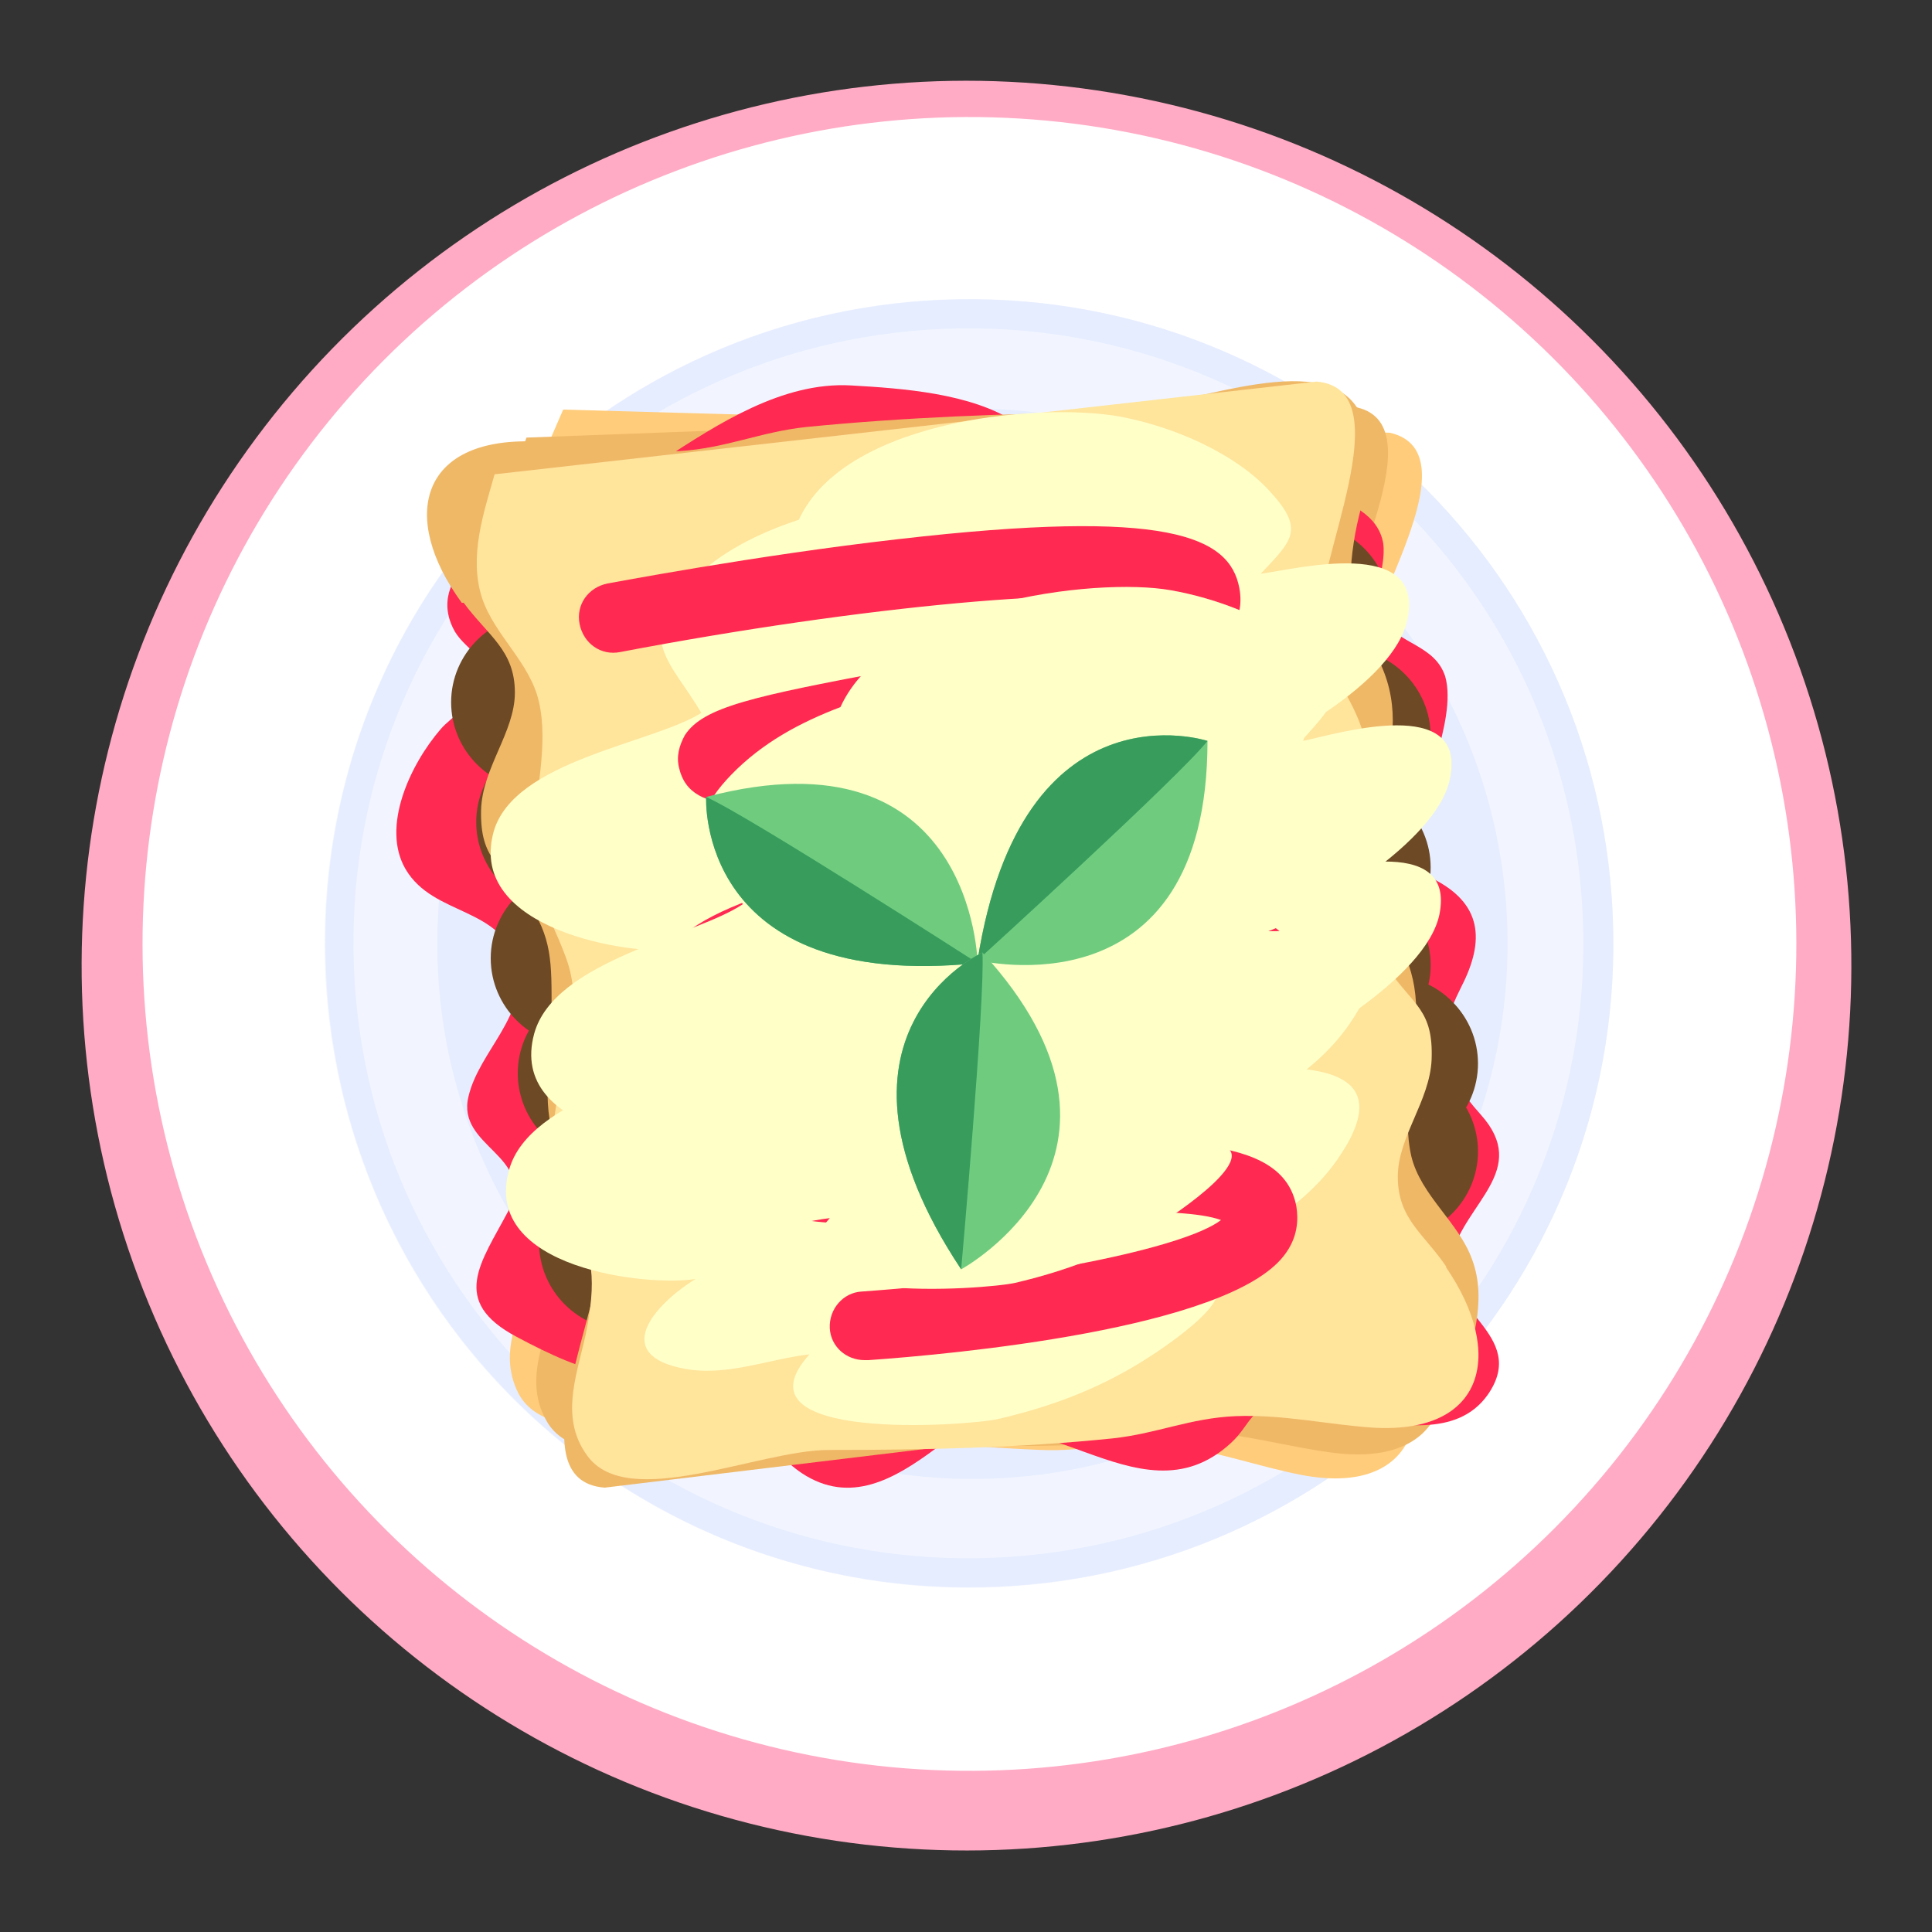 <?xml version="1.0" encoding="UTF-8"?>
<svg xmlns="http://www.w3.org/2000/svg" version="1.1" viewBox="0 0 200 200">
  <rect x="0" y="0" width="200" height="200" fill="#333333" stroke="none"/>
  <defs>
    <style>
      .cls-1 {
        fill: #389c5d;
      }

      .cls-2 {
        fill: #ffe49c;
      }

      .cls-3 {
        fill: #6d4925;
      }

      .cls-4 {
        fill: #ff2951;
      }

      .cls-5, .cls-6 {
        fill: #e6edff;
      }

      .cls-7 {
        fill: #ffcc7b;
      }

      .cls-8 {
        fill: #6fcc7f;
      }

      .cls-9 {
        fill: #fff;
      }

      .cls-10 {
        fill: #ffffc8;
      }

      .cls-11 {
        fill: #ffabc5;
      }

      .cls-12 {
        fill: #efb867;
      }

      .cls-6 {
        opacity: .5;
      }
    </style>
  </defs>
  <!-- Generator: Adobe Illustrator 28.7.1, SVG Export Plug-In . SVG Version: 1.2.0 Build 142)  -->
  <g>
    <g id="Layer_1">
      <g>
        <circle class="cls-11" cx="100" cy="100" r="91.6" transform="translate(-27.7 39.3) rotate(-19.6)"/>
        <circle class="cls-9" cx="100.3" cy="97.7" r="85.6" transform="translate(-28.1 42) rotate(-20.8)"/>
        <circle class="cls-6" cx="100.3" cy="97.7" r="66.7" transform="translate(-39.7 99.5) rotate(-45)"/>
        <path class="cls-5" d="M99.2,31c-36.8.6-66.2,31-65.5,67.8.6,36.8,31,66.2,67.8,65.5,36.8-.6,66.2-31,65.5-67.8-.6-36.8-31-66.2-67.8-65.5ZM101.3,161.3c-35.1.6-64.1-27.4-64.7-62.6-.6-35.1,27.4-64.1,62.6-64.7,35.1-.6,64.1,27.4,64.7,62.6.6,35.1-27.4,64.1-62.6,64.7Z"/>
        <g>
          <circle class="cls-5" cx="100.6" cy="97.8" r="55.4" transform="translate(-31.1 49.5) rotate(-24.1)"/>
          <path class="cls-7" d="M144.4,137.5c-1.8-3.7-4.3-5.6-3.7-10,.5-4.1,4.4-7.2,5.1-11.5.9-5.1-1.1-5.8-3.1-9.9-2-4.2-1.5-6.9-.8-11.6.6-4.3,2.3-8.5,1.8-12.6-.5-4.3-3.1-7.3-3-12.1.2-6.1,12.1-22.9,3.2-25l-85.6-2.4c-1.6,3.8-3.9,8.1-3.1,12.5.7,4.1,4,7.3,4.4,11.5.4,4.5-1.7,9.4-2.5,13.6-1.1,5.6.4,7.7,1.6,12.6,2.2,9.2-6.7,15.6-3.3,25.5,1.7,5.1,2,7.5.2,12.9-1.4,4.3-4.3,8.7-1.9,13.3,3.4,6.3,17.6,1.9,24.8,2.9,9.6,1.4,19.6,2.5,29.3,2.9,4.6.2,8.2-1,12.9-.5,5,.5,9.4,2.2,14.1,3.1,11.2,2.1,14.4-5.7,9.6-15.4Z"/>
          <path class="cls-12" d="M146.8,134.5c-2.1-3.6-4.6-5.3-4.3-9.7.3-4.1,3.9-7.5,4.3-11.8.6-5.1-1.5-5.7-3.8-9.7-2.3-4-2-6.7-1.6-11.5.3-4.3,1.7-8.7.9-12.7-.8-4.3-3.6-7.1-3.8-11.9-.2-6.1,10.6-23.6,1.6-25.1l-85.6,3.2c-1.4,3.9-3.3,8.3-2.2,12.7,1,4,4.5,7,5.1,11.2.6,4.5-1.1,9.5-1.6,13.8-.7,5.6.9,7.6,2.4,12.5,2.8,9.1-5.6,16-1.6,25.6,2.1,5,2.5,7.3,1.1,12.8-1.1,4.4-3.7,9-1,13.4,3.8,6.1,17.7.7,24.9,1.3,9.6.7,19.7,1.3,29.4,1,4.6-.1,8.2-1.5,12.8-1.4,5,.2,9.5,1.6,14.3,2.2,11.3,1.4,14-6.6,8.6-16Z"/>
          <path class="cls-4" d="M56.5,54.2c-4.9.8-12.7,5.4-9.4,11.2,1.2,2,3.9,2.8,2.8,5.7-.5,1.5-3.2,3.1-4.3,4.4-3.1,3.6-6.2,10.1-3.6,14.5,2.9,4.9,10,3.8,11.5,9.9,1.2,5.2-3.9,8.9-5,13.6-1.3,5.3,7.1,6.1,4.1,11.9-2.8,5.3-6.1,9.3.9,13,3.4,1.8,6.7,3.4,10.5,4,3,.4,6.1.2,9,1.4,4.2,1.7,6.3,6.2,10,8.7,5,3.3,9.6.6,13.8-2.5,10.1-7.3,20.9,8.3,30.6-.6,2.1-1.9,2-3.9,5.3-4,2.4,0,5,1.2,7.4,1.5,4.5.5,10.7,2,13.9-2.5,4.4-6.3-5.1-8.8-3.7-14.5,1.4-5.4,8.1-8.8,3-14.5-4.2-4.7-4.9-7.6-2-13.3,2.4-4.7,2.2-8.6-3.1-11.2-2.4-1.2-4.6-1.3-3.7-4.8.7-2.8,3.5-5,4.3-8.1.6-2.2,1.5-5.6.8-8-1.1-3.3-4.9-3.3-6.4-5.9-1.3-2.4.3-5.3,0-7.8-.5-3.1-3.7-4.4-6.6-5.3-6.5-2.1-13.3,1-19.7-.5-5-1.2-7.8-4.1-11.8-6.8-4.6-3-11.7-3.5-17-3.8-7.1-.4-13.8,4-19.5,7.7-2,1.3-4.5,3.8-7.1,3.7"/>
          <g>
            <g>
              <path class="cls-3" d="M64.9,72.7c0,5-4.1,9.1-9.1,9.1s-9.1-4.1-9.1-9.1c0-5,4.1-9.1,9.1-9.1s9.1,4.1,9.1,9.1Z"/>
              <path class="cls-3" d="M71.8,111.1c0,5-4.1,9.1-9.1,9.1s-9.1-4.1-9.1-9.1,4.1-9.1,9.1-9.1,9.1,4.1,9.1,9.1Z"/>
              <path class="cls-3" d="M73.1,121.1c0,5-4.1,9.1-9.1,9.1s-9.1-4.1-9.1-9.1,4.1-9.1,9.1-9.1,9.1,4.1,9.1,9.1Z"/>
              <path class="cls-3" d="M67.5,85.1c0,5-4.1,9.1-9.1,9.1s-9.1-4.1-9.1-9.1,4.1-9.1,9.1-9.1,9.1,4.1,9.1,9.1Z"/>
              <path class="cls-3" d="M69,99.2c0,5-4.1,9.1-9.1,9.1s-9.1-4.1-9.1-9.1,4.1-9.1,9.1-9.1,9.1,4.1,9.1,9.1Z"/>
              <circle class="cls-3" cx="64.9" cy="128.6" r="9.1"/>
            </g>
            <g>
              <path class="cls-3" d="M143.9,63.2c0,5-4.1,9.1-9.1,9.1s-9.1-4.1-9.1-9.1,4.1-9.1,9.1-9.1,9.1,4.1,9.1,9.1Z"/>
              <path class="cls-3" d="M148.1,99.9c0,5-4.1,9.1-9.1,9.1s-9.1-4.1-9.1-9.1,4.1-9.1,9.1-9.1,9.1,4.1,9.1,9.1Z"/>
              <path class="cls-3" d="M153,110.1c0,5-4.1,9.1-9.1,9.1s-9.1-4.1-9.1-9.1,4.1-9.1,9.1-9.1,9.1,4.1,9.1,9.1Z"/>
              <path class="cls-3" d="M148.1,76.2c0,5-4.1,9.1-9.1,9.1s-9.1-4.1-9.1-9.1,4.1-9.1,9.1-9.1,9.1,4.1,9.1,9.1Z"/>
              <path class="cls-3" d="M148.1,89.8c0,5-4.1,9.1-9.1,9.1s-9.1-4.1-9.1-9.1,4.1-9.1,9.1-9.1,9.1,4.1,9.1,9.1Z"/>
              <path class="cls-3" d="M153,119.2c0,5-4.1,9.1-9.1,9.1s-9.1-4.1-9.1-9.1,4.1-9.1,9.1-9.1,9.1,4.1,9.1,9.1Z"/>
              <path class="cls-12" d="M48,62.4c2.5,3.4,5.3,4.9,5.3,9.3,0,4.1-3.4,7.8-3.5,12.2-.1,5.2,2.1,5.5,4.7,9.3,2.7,3.8,2.6,6.5,2.6,11.4,0,4.3-1,8.8.1,12.7,1.2,4.2,4.3,6.8,4.9,11.5.7,6-9,24.5.5,25.2l88.6-10.7c1.1-4,2.8-8.6,1.2-12.9-1.4-3.9-5.3-6.6-6.3-10.7-1-4.4.3-9.6.5-13.9.2-5.7-1.6-7.5-3.6-12.2-3.6-8.8,4.5-16.4-.5-25.7-2.6-4.8-3.2-7.1-2.2-12.7.8-4.4,3.1-9.3-.1-13.4-4.5-5.7-18.5.8-26,.9-10.1.1-20.6.5-30.7,1.5-4.8.5-8.3,2.2-13.2,2.5-5.2.2-10-.8-15-1-11.8-.4-14,7.8-7.5,16.7Z"/>
            </g>
          </g>
          <path class="cls-1" d="M73.1,82.5"/>
          <g>
            <path class="cls-2" d="M149.7,131.1c-2.3-3.4-5-4.9-5-9.3,0-4.1,3.3-7.8,3.5-12.1.2-5.2-1.9-5.6-4.5-9.4-2.6-3.8-2.4-6.6-2.5-11.4,0-4.3,1.1-8.8,0-12.7-1.1-4.2-4.1-6.8-4.6-11.5-.7-6,8.8-24.4-.3-25.2l-85.1,9.6c-1.1,3.9-2.7,8.5-1.3,12.8,1.3,3.9,5,6.7,5.9,10.8,1,4.4-.4,9.6-.6,13.9-.3,5.7,1.5,7.5,3.3,12.3,3.4,8.8-4.4,16.3.3,25.7,2.4,4.8,3,7.1,2,12.7-.8,4.4-3.1,9.2,0,13.4,4.2,5.8,17.7-.6,25-.6,9.7,0,19.7-.2,29.4-1.2,4.6-.5,8-2.1,12.7-2.3,5-.2,9.6.9,14.4,1.2,11.4.6,13.5-7.7,7.4-16.6Z"/>
            <path class="cls-10" d="M130.6,59.3c3.2-3.4,4.5-4.5.8-8.5-3.7-4-9.9-6.5-14.6-7.5-7.8-1.8-29.2-.2-34.1,10.5-4.2,1.4-8.1,3.3-11.3,6.5-5.8,5.8-1.9,8.2,1.2,13.5-5.1,3.2-19.4,4.9-21.5,12.3-2.8,10.2,14.3,12.8,18.9,12.2-4.4,2.6-8.5,7.5-1.1,9.2,4.3,1,8.5-.6,12.7-.9-8.2,8.8,16.1,8.2,19.2,7.6,5.1-.9,10-2.5,14.8-5.3,1.3-.8,12.4-7.4,5.2-8.2,4.6-4.2,10.5-5.9,14.5-11.6,6.3-8.9-2.1-9.8-8.3-10.1,4.7-1.5,17.4-8.3,18.7-14.9,1.8-8.6-11.5-5.2-15.2-4.7Z"/>
            <path class="cls-10" d="M133.6,90.5c3.3-3.6,4.6-4.8.8-8.5-3.8-3.8-10.1-6-14.8-6.8-8-1.4-29.7,1.3-34.7,12.1-4.3,1.6-8.3,3.7-11.5,7-5.9,6-2,8.3,1.2,13.4-5.2,3.4-19.8,5.8-21.9,13.4-2.9,10.3,14.5,12.1,19.3,11.3-4.5,2.8-8.7,7.9-1.1,9.3,4.4.8,8.6-1,12.9-1.5-8.3,9.2,16.4,7.4,19.5,6.7,5.2-1.2,10.2-3,15-6,1.3-.8,12.6-8,5.3-8.5,4.6-4.4,10.7-6.5,14.8-12.3,6.5-9.3-2.1-9.7-8.5-9.6,4.7-1.8,17.7-9.2,19.1-15.8,1.8-8.7-11.7-4.7-15.4-3.9Z"/>
            <path class="cls-4" d="M89.5,140.8c-1.9,0-3.5-1.4-3.6-3.3-.1-2,1.4-3.7,3.3-3.8,17-1.2,33.4-4.5,37.2-7.4-4-1.5-17.2-.7-24.6-.2-15.2.9-22.8,1.4-24-4-1.2-5.5,5.5-7.8,24.9-13.6,5.9-1.8,14.7-4.4,20-6.7-5.4.4-13.6,1.8-19.7,2.8-21.6,3.7-32.9,5.3-34.5-2-1.6-7.5,10.8-10.5,29.7-15.2,7.7-1.9,19.8-4.9,24.3-7.3-5.4-.9-19.2.8-27.1,1.7-16.9,2-23.9,2.9-25.1-2.3-.3-1.2,0-2.3.6-3.4,1.9-2.9,6.9-4,21.9-6.8,8.2-1.5,22.8-4.2,27.3-6.9-6.6-1.9-30.7.3-55.9,5.1-2,.4-3.8-.9-4.2-2.9-.4-2,.9-3.8,2.9-4.2.1,0,15.2-2.9,30.2-4.6,27.8-3.2,34.2-.3,35.2,5.1.3,1.6,0,3.2-1,4.6-2.1,3.1-7.6,5.3-15.6,7.3,11.8-.8,18.8.3,19.5,6,1,7.3-10,10.3-31.1,15.5-6.9,1.7-16.5,4.1-21.5,6.1,5.7,0,16.3-1.9,23.3-3,19.8-3.4,29.5-4.8,31.9.9.6,1.3.5,2.8,0,4.2-2,4.4-10.3,7.3-28.8,12.8-3.9,1.2-8.8,2.7-12.9,4.1,3.1-.1,6.5-.3,9.4-.5,19.3-1.2,31.3-1.6,32.7,6,.2,1.3.2,3.2-1.3,5.1-5.9,7.6-34.4,10.2-43,10.8,0,0-.2,0-.3,0Z"/>
            <path class="cls-10" d="M135,76.4c3.2-3.6,4.5-4.8.8-8.5-3.7-3.8-10-6-14.6-6.8-7.9-1.4-29.3,1.3-34.2,12.1-4.2,1.6-8.1,3.7-11.3,7-5.8,6-1.9,8.3,1.2,13.4-5.1,3.4-19.5,5.8-21.6,13.4-2.8,10.3,14.3,12.1,19,11.3-4.4,2.8-8.5,7.9-1.1,9.3,4.4.8,8.5-1,12.7-1.5-8.2,9.2,16.1,7.4,19.2,6.7,5.1-1.2,10.1-3,14.8-6,1.3-.8,12.4-8,5.2-8.5,4.6-4.4,10.6-6.5,14.6-12.3,6.4-9.3-2.1-9.7-8.4-9.6,4.7-1.8,17.5-9.2,18.8-15.8,1.8-8.7-11.5-4.7-15.2-3.9Z"/>
            <g>
              <path class="cls-8" d="M73.1,82.5s-1.1,20.2,28.1,17.2c0,0-.4-24.5-28.1-17.2Z"/>
              <path class="cls-1" d="M73.1,82.5s-1.1,20.2,28.1,17.2c0,0-23.8-15.3-28.1-17.2"/>
            </g>
            <g>
              <path class="cls-8" d="M125,76.7s-19.2-6.3-23.8,22.7c0,0,23.8,5.9,23.8-22.7Z"/>
              <path class="cls-1" d="M125,76.7s-19.2-6.3-23.8,22.7c0,0,20.9-19,23.8-22.7"/>
            </g>
            <g>
              <path class="cls-8" d="M101.7,98.6s-18.4,8.4-2.2,32.8c0,0,21.5-11.7,2.2-32.8Z"/>
              <path class="cls-1" d="M101.7,98.6s-18.4,8.4-2.2,32.8c0,0,2.5-28.1,2.2-32.8"/>
            </g>
          </g>
        </g>
      </g>
    </g>
  </g>
</svg>